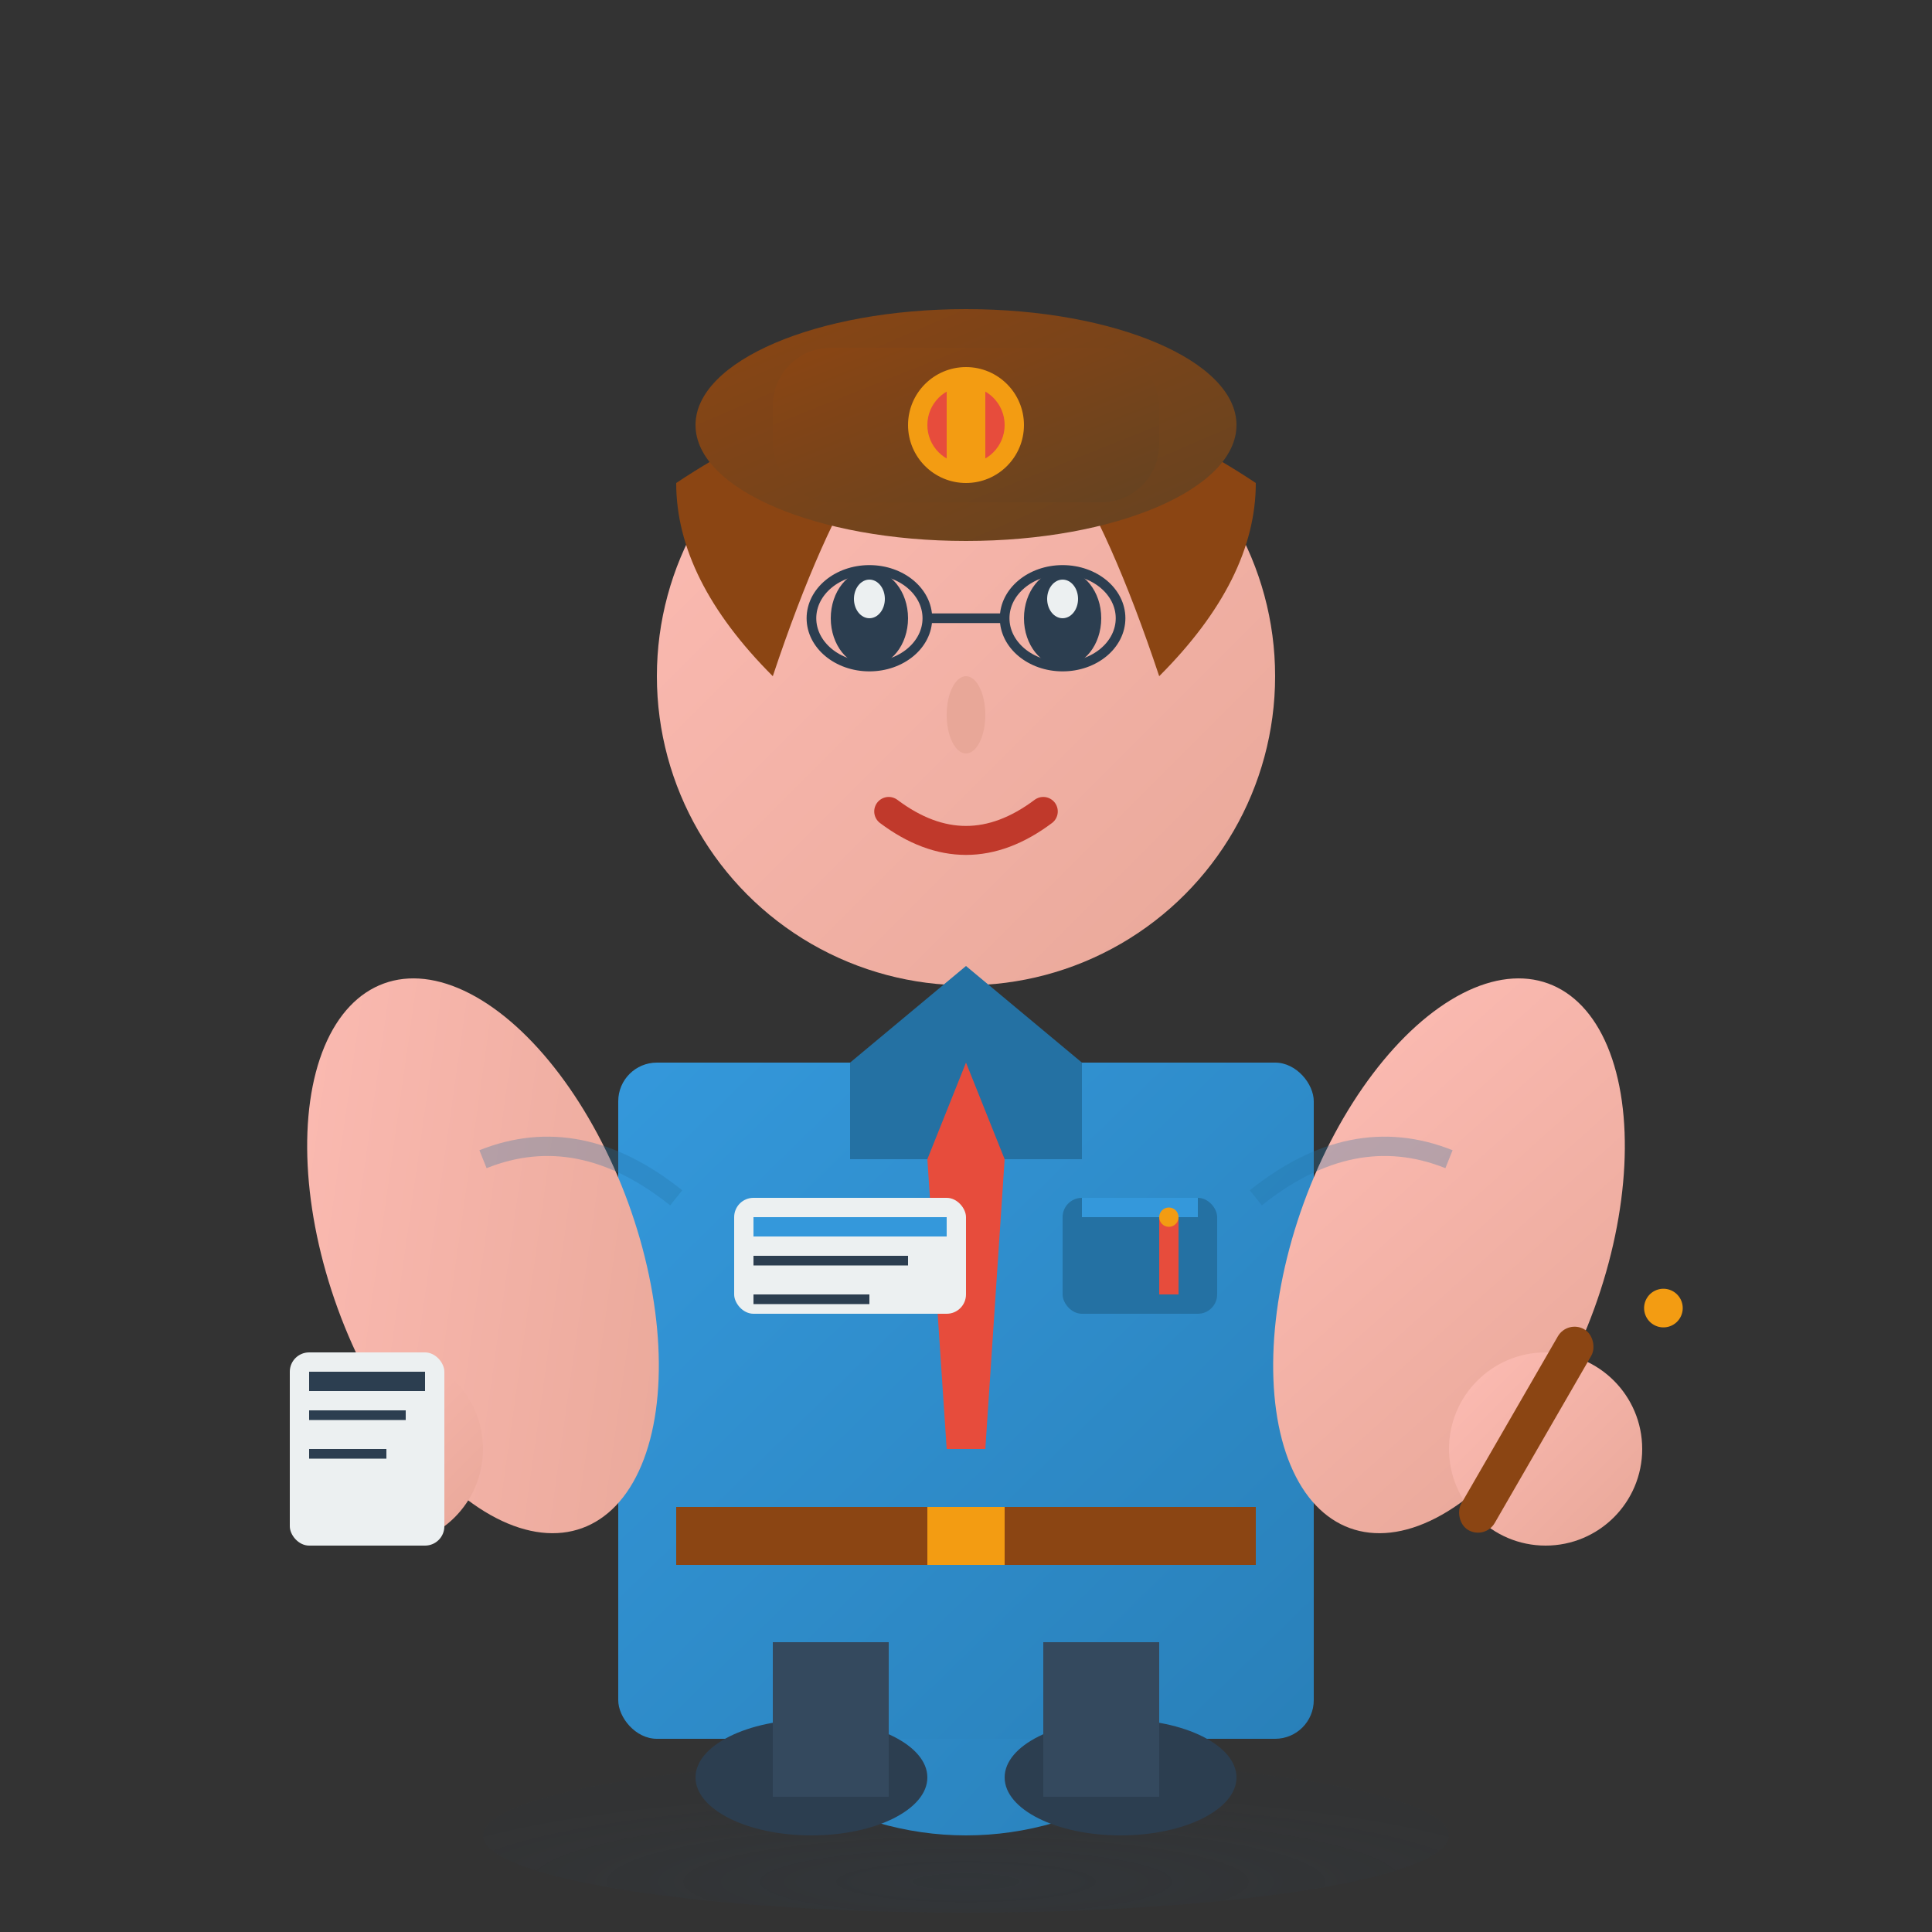 <svg xmlns="http://www.w3.org/2000/svg" viewBox="0 0 100 100" width="100" height="100">
  <rect x="0" y="0" width="100" height="100" fill="#333333" stroke="none"/>
  <defs>
    <linearGradient id="faceGradient" x1="0%" y1="0%" x2="100%" y2="100%">
      <stop offset="0%" stop-color="#fdbcb4"/>
      <stop offset="100%" stop-color="#e8a798"/>
    </linearGradient>
    <linearGradient id="clothingGradient" x1="0%" y1="0%" x2="100%" y2="100%">
      <stop offset="0%" stop-color="#3498db"/>
      <stop offset="100%" stop-color="#2980b9"/>
    </linearGradient>
    <linearGradient id="hatGradient" x1="0%" y1="0%" x2="100%" y2="100%">
      <stop offset="0%" stop-color="#8b4513"/>
      <stop offset="100%" stop-color="#654321"/>
    </linearGradient>
    <radialGradient id="shadowGrad" cx="50%" cy="80%" r="60%">
      <stop offset="0%" stop-color="#2c3e50" stop-opacity="0.2"/>
      <stop offset="100%" stop-color="#2c3e50" stop-opacity="0.05"/>
    </radialGradient>
  </defs>
  
  <!-- Shadow -->
  <ellipse cx="50" cy="95" rx="25" ry="4" fill="url(#shadowGrad)"/>
  
  <!-- Guide's body -->
  <ellipse cx="50" cy="75" rx="18" ry="20" fill="url(#clothingGradient)"/>
  
  <!-- Guide's head -->
  <circle cx="50" cy="35" r="16" fill="url(#faceGradient)"/>
  
  <!-- Hair -->
  <path d="M 35 25 Q 50 15 65 25 Q 65 30 60 35 Q 55 20 50 20 Q 45 20 40 35 Q 35 30 35 25 Z" fill="#8b4513"/>
  
  <!-- Guide hat/cap -->
  <ellipse cx="50" cy="22" rx="14" ry="6" fill="url(#hatGradient)"/>
  <rect x="40" y="18" width="20" height="8" fill="url(#hatGradient)" rx="3"/>
  
  <!-- Hat badge (guide certification) -->
  <circle cx="50" cy="22" r="3" fill="#f39c12"/>
  <circle cx="50" cy="22" r="2" fill="#e74c3c"/>
  <rect x="49" y="20" width="2" height="4" fill="#f39c12"/>
  
  <!-- Face features -->
  <!-- Eyes -->
  <ellipse cx="45" cy="32" rx="2" ry="2.5" fill="#2c3e50"/>
  <ellipse cx="55" cy="32" rx="2" ry="2.5" fill="#2c3e50"/>
  <ellipse cx="45" cy="31" rx="0.8" ry="1" fill="#ecf0f1"/>
  <ellipse cx="55" cy="31" rx="0.8" ry="1" fill="#ecf0f1"/>
  
  <!-- Nose -->
  <ellipse cx="50" cy="37" rx="1" ry="2" fill="#e8a798"/>
  
  <!-- Mouth (friendly smile) -->
  <path d="M 46 42 Q 50 45 54 42" fill="none" stroke="#c0392b" stroke-width="1.5" stroke-linecap="round"/>
  
  <!-- Professional shirt/uniform -->
  <rect x="32" y="55" width="36" height="35" fill="url(#clothingGradient)" rx="2"/>
  
  <!-- Shirt collar -->
  <polygon points="44,55 50,50 56,55 56,60 44,60" fill="#2471a3"/>
  
  <!-- Tie -->
  <polygon points="48,60 50,55 52,60 51,75 49,75" fill="#e74c3c"/>
  
  <!-- Arms -->
  <ellipse cx="25" cy="65" rx="8" ry="15" fill="url(#faceGradient)" transform="rotate(-20 25 65)"/>
  <ellipse cx="75" cy="65" rx="8" ry="15" fill="url(#faceGradient)" transform="rotate(20 75 65)"/>
  
  <!-- Hands -->
  <circle cx="20" cy="75" r="5" fill="url(#faceGradient)"/>
  <circle cx="80" cy="75" r="5" fill="url(#faceGradient)"/>
  
  <!-- Guide equipment -->
  <!-- Clipboard/guidebook in left hand -->
  <rect x="15" y="70" width="8" height="10" fill="#ecf0f1" rx="1"/>
  <rect x="16" y="71" width="6" height="1" fill="#2c3e50"/>
  <rect x="16" y="73" width="5" height="0.5" fill="#2c3e50"/>
  <rect x="16" y="75" width="4" height="0.5" fill="#2c3e50"/>
  
  <!-- Pointer/pointing stick in right hand -->
  <rect x="78" y="68" width="2" height="12" fill="#8b4513" rx="1" transform="rotate(30 79 74)"/>
  <circle cx="82" cy="65" r="1" fill="#f39c12" transform="rotate(30 79 74)"/>
  
  <!-- Name badge -->
  <rect x="38" y="62" width="12" height="6" fill="#ecf0f1" rx="1"/>
  <rect x="39" y="63" width="10" height="1" fill="#3498db"/>
  <rect x="39" y="65" width="8" height="0.5" fill="#2c3e50"/>
  <rect x="39" y="67" width="6" height="0.5" fill="#2c3e50"/>
  
  <!-- Professional details -->
  <!-- Shirt pocket -->
  <rect x="55" y="62" width="8" height="6" fill="#2471a3" rx="1"/>
  <rect x="56" y="62" width="6" height="1" fill="#3498db"/>
  
  <!-- Pen in pocket -->
  <rect x="60" y="63" width="1" height="4" fill="#e74c3c"/>
  <circle cx="60.5" cy="63" r="0.5" fill="#f39c12"/>
  
  <!-- Professional shoes -->
  <ellipse cx="42" cy="92" rx="6" ry="3" fill="#2c3e50"/>
  <ellipse cx="58" cy="92" rx="6" ry="3" fill="#2c3e50"/>
  
  <!-- Legs -->
  <rect x="40" y="85" width="6" height="8" fill="#34495e"/>
  <rect x="54" y="85" width="6" height="8" fill="#34495e"/>
  
  <!-- Belt -->
  <rect x="35" y="78" width="30" height="3" fill="#8b4513"/>
  <rect x="48" y="78" width="4" height="3" fill="#f39c12"/>
  
  <!-- Professional experience indicators -->
  <!-- Glasses (optional scholarly look) -->
  <ellipse cx="45" cy="32" rx="3" ry="2.5" fill="none" stroke="#2c3e50" stroke-width="0.5"/>
  <ellipse cx="55" cy="32" rx="3" ry="2.5" fill="none" stroke="#2c3e50" stroke-width="0.5"/>
  <line x1="48" y1="32" x2="52" y2="32" stroke="#2c3e50" stroke-width="0.5"/>
  
  <!-- Confidence posture lines -->
  <path d="M 25 60 Q 30 58 35 62" fill="none" stroke="#2471a3" stroke-width="1" opacity="0.3"/>
  <path d="M 75 60 Q 70 58 65 62" fill="none" stroke="#2471a3" stroke-width="1" opacity="0.3"/>
</svg>
